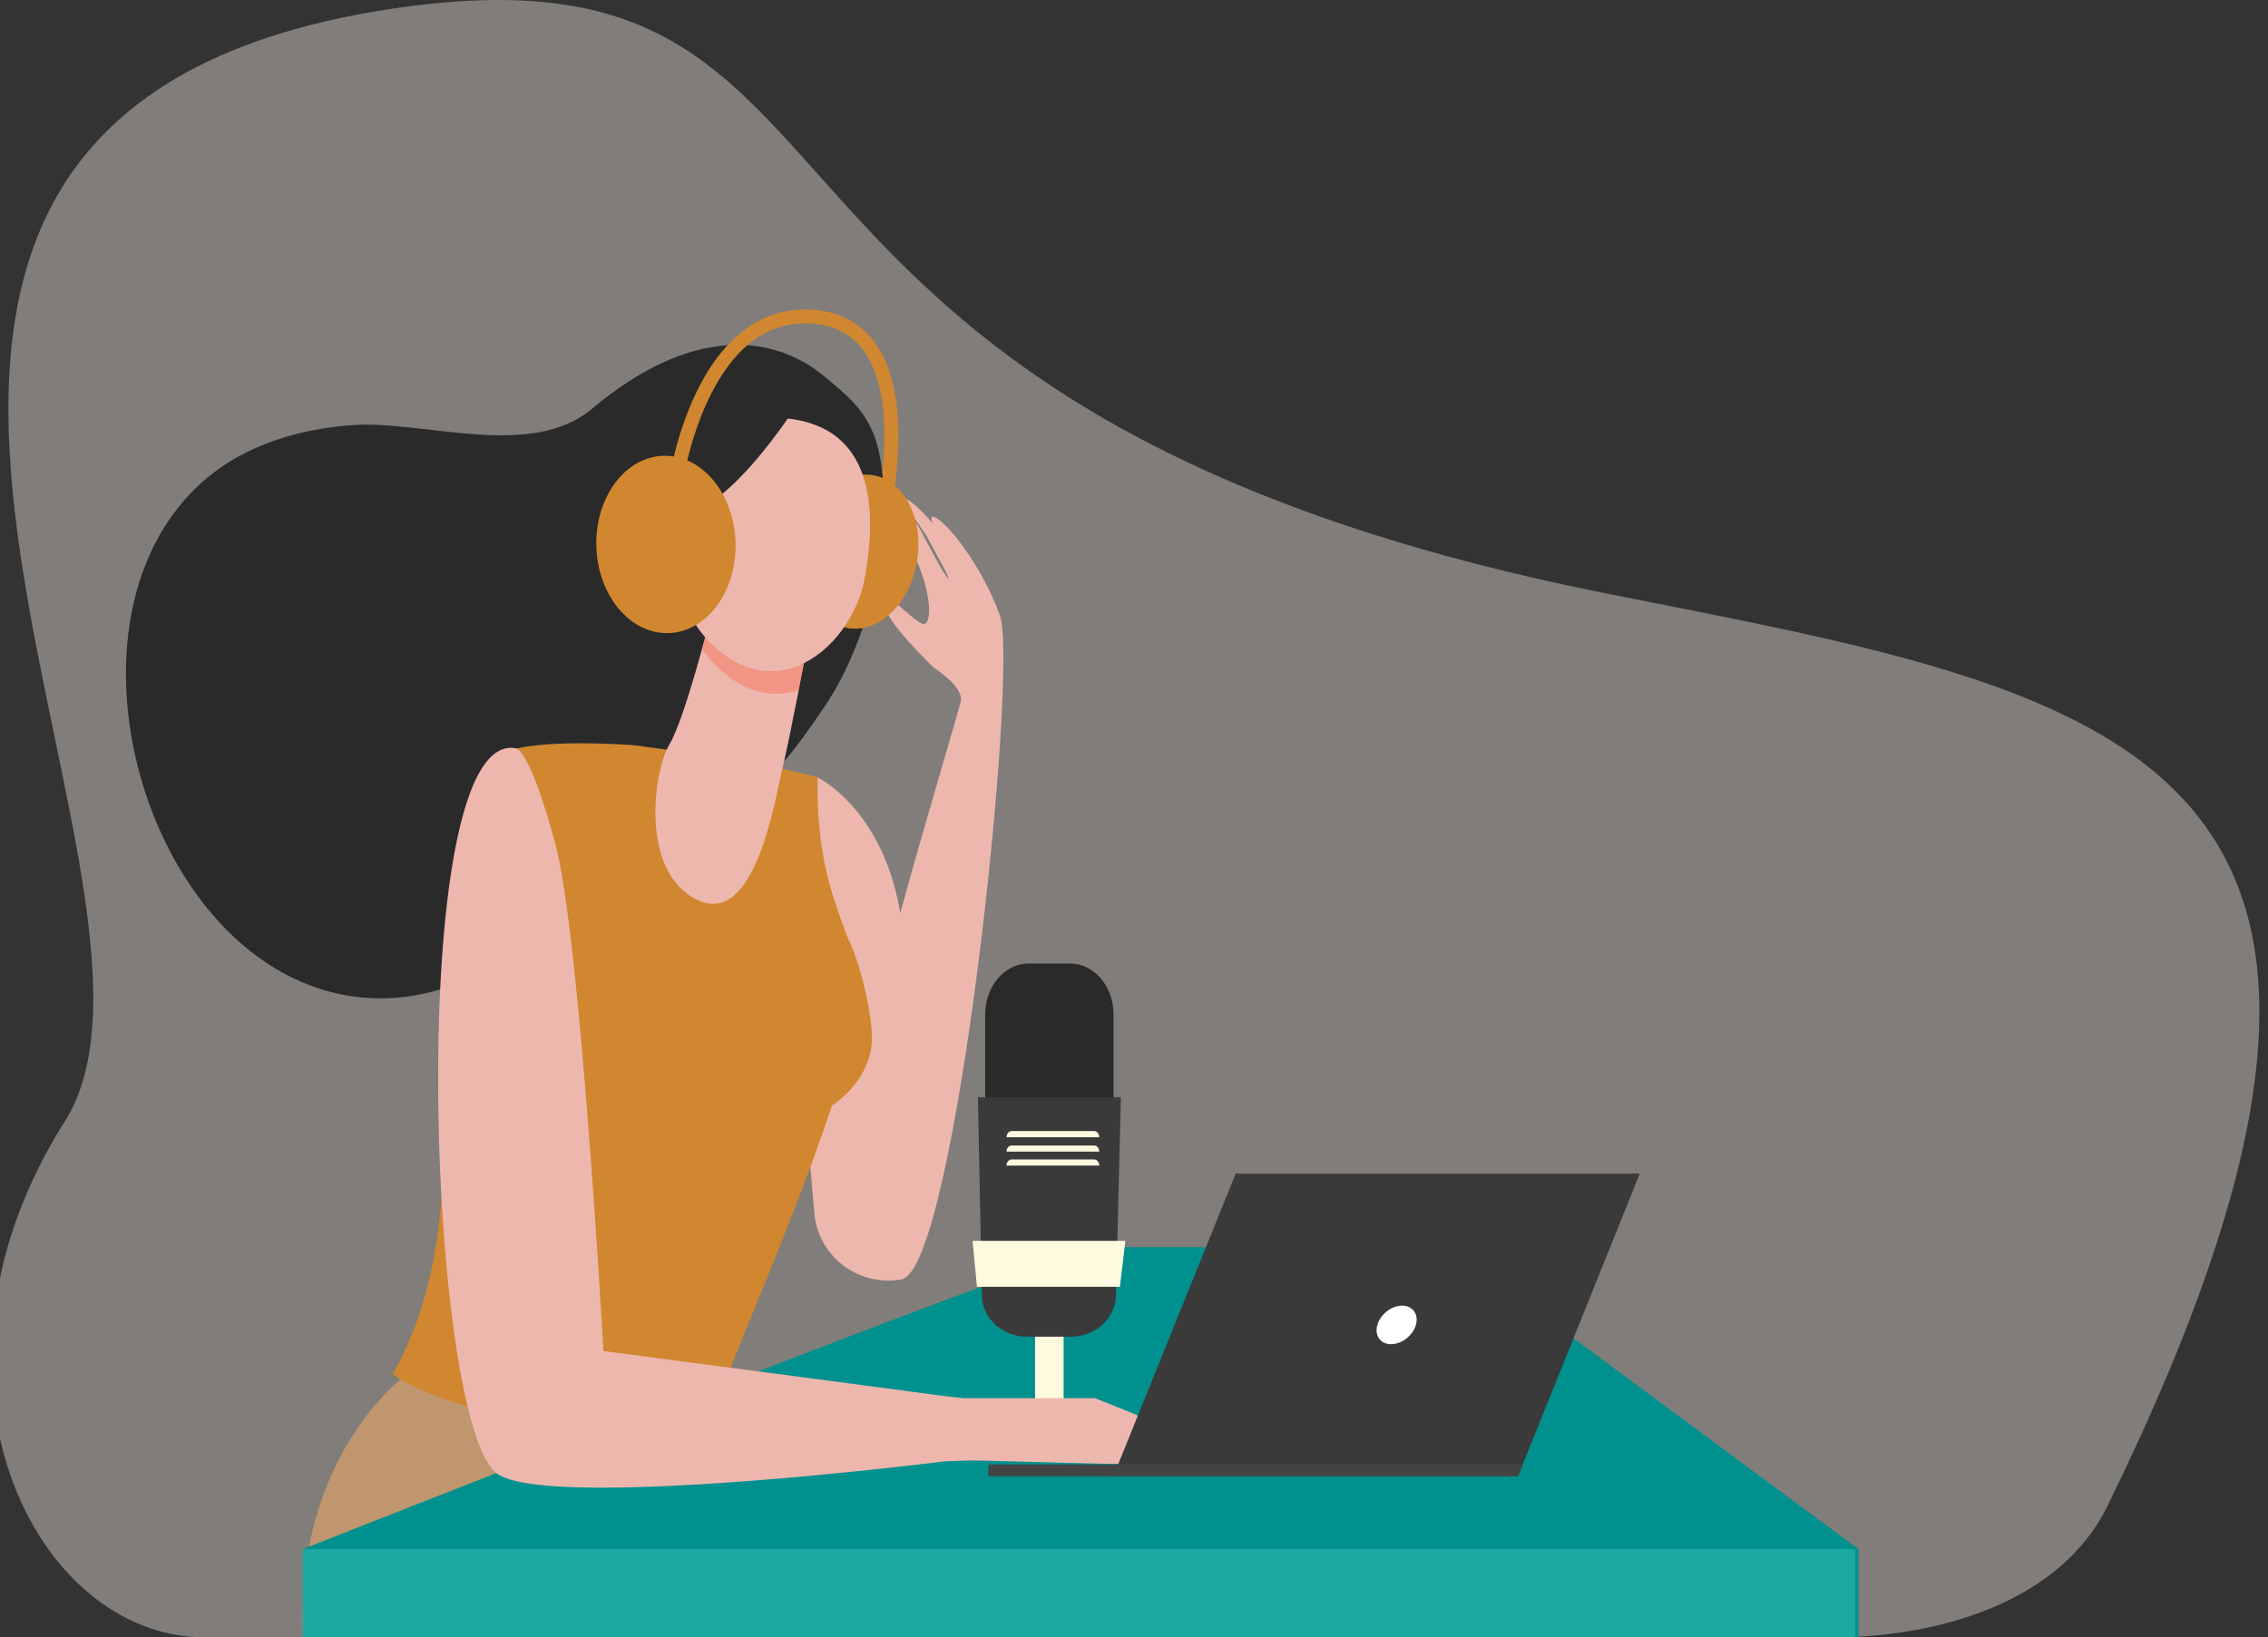 <svg id="Layer_1" data-name="Layer 1" xmlns="http://www.w3.org/2000/svg" viewBox="0 0 2117.75 1529.38"><rect x="0" y="0" width="2117.75" height="1529.38" fill="#333333" stroke="none"/><defs><style>.cls-1{fill:#d8d0ca;opacity:0.47;}.cls-1,.cls-6{isolation:isolate;}.cls-2{fill:#edb7ae;}.cls-3{fill:#d1872f;}.cls-4{fill:#2a2a2a;}.cls-5{fill:#bf966d;}.cls-6{fill:#f47458;opacity:0.48;}.cls-7{fill:#f7a491;}.cls-8{fill:#00918e;}.cls-9{fill:#1da8a1;}.cls-10{fill:#3c8f7c;}.cls-11{fill:#fefae0;}.cls-12{fill:#3a3a3a;}.cls-13{fill:#444;}.cls-14{fill:#fff;}</style></defs><title>how-step1</title><path class="cls-1" d="M191.37,1529.38c-160.43,0-280.93-245-130.95-481.81C203.3,822-307.12,110,364.87,8.33c492.74-74.54,251.25,371,1139.25,546.83,469.29,92.94,810.6,143.38,463.76,851.48-43.9,89.62-157.16,122.74-257,122.74Z"/><path class="cls-2" d="M763.55,726.24s57.29,27.29,75.49,118S853.77,1159,853.77,1159l-10.4,35.61h0a69.16,69.16,0,0,1-83-61.74L734.69,836.94Z"/><path class="cls-2" d="M885.5,540c1.38-.52-9-17.86-17.59-34.43s-28.68-38.1-24.6-40c3.17-1.51,17.06,10.35,27.54,23.37-1.56-4.27-1.63-6.84.91-6.2,10.49,2.64,43.87,42.88,61.84,91.75S892.72,1185.77,842,1194.72c-18.67,3.29-47.59-138.2-47.59-138.2,5.45-84.24,103.88-398.35,103.13-403.88-2-14.87-23.62-26.84-27.35-30.6-20.46-20.64-46.34-47.64-43.51-58.84s18.92,10.72,33.55,19,8.82-59.58-31.8-97.63,20.47-9.29,29.43,7.43S883.27,540.79,885.5,540Z"/><path class="cls-3" d="M821.71,499.36a6.48,6.48,0,0,1-6.51-6.45,6.76,6.76,0,0,1,.21-1.67c.28-1.1,27.85-110.25-8-162.24-10.64-15.46-25.5-24.07-45.41-26.32a6.5,6.5,0,1,1,1.46-12.92h0c23.55,2.66,41.94,13.39,54.67,31.88,39.16,56.88,11,168.14,9.83,172.85A6.5,6.5,0,0,1,821.71,499.36Z"/><path class="cls-4" d="M552.86,381.76c-57,48-157.07,10.78-222.91,15.25-49.28,3.35-99.16,17.92-137,49.7C31.23,582.63,148.51,946.17,367.72,932.06c105.31-6.78,191-104.49,280.92-157.93C713.45,735.6,726,724.53,769.24,661s64-158.91,53.35-228.86c-6.4-42-25-57.56-53.35-81C720.69,311,643.91,305.06,552.86,381.76Z"/><path class="cls-5" d="M632.15,1340.13l-247.68-60.27s-109.24,73-101.71,249.52L676,1509.78Z"/><path class="cls-3" d="M366.53,1283.37c57.77,43.64,286.62,74.48,286.62,74.48,16.07-62.17,105-247.88,140.66-381.41,32.72-91.67-33.53-106-30.29-250.2,0-1-70.27-16.55-70.27-16.55L591.15,696s-89.69-7-120.78,7c-2.16,1-38.77,158.64-48,273-6.3,78-7.46,141.55-16.13,192.38C393.59,1242.24,366.53,1283.37,366.53,1283.37Z"/><path class="cls-3" d="M466.22,904.5c-18.8,99.3,62.27,140.27,157.54,155.44s180.27-21.4,189.87-81.68c3.3-20.69-8.41-71-18.62-94.85-19.53-45.55-54.66-63.13-116.81-75.5C559.76,784.33,480.63,828.41,466.22,904.5Z"/><path class="cls-2" d="M663,577.63s-23.26,93.26-38,117.79-28.14,119,26.18,145.13,72.55-95,79.38-122.66,24-118.88,24-118.88Z"/><path class="cls-6" d="M655.52,605.87a105.2,105.2,0,0,0,17.79,20.35c24.82,22,50.19,25.77,72.44,18.53,4.86-24.83,8.8-45.74,8.8-45.74L663,577.63S660,589.5,655.52,605.87Z"/><path class="cls-3" d="M856.33,523.67c-6.29,39.47-35,67.7-64.15,63.06s-47.67-40.4-41.38-79.87,35-67.71,64.14-63.07S862.61,484.2,856.33,523.67Z"/><path class="cls-2" d="M725.29,390.12s-35.54,2.27-61.87,31.22S605.51,549.51,668.2,605,797,600,807.7,538.83,818.26,393.85,725.29,390.12Z"/><path class="cls-4" d="M740.15,384.22S680.81,475.35,641,478s-47.12,52.09-47.12,52.09,19-113.85,59.19-134.26S740.15,384.22,740.15,384.22Z"/><path class="cls-7" d="M653.68,503.75c2.52,16.73-4.61,31.68-15.92,33.38s-22.53-10.48-25-27.21,4.61-31.69,15.92-33.4S651.15,487,653.68,503.75Z"/><path class="cls-8" d="M1025.61,1164.91c-29.16,0-742.84,282-742.84,282v82.49H1735.32v-82.49l-381-282Z"/><rect class="cls-9" x="282.77" y="1446.89" width="1449.54" height="82.49"/><path class="cls-10" d="M1100.56,1349H859.15v-.32l15.5-15.5h210.43l15.5,15.5Z"/><path class="cls-3" d="M631.71,453.24a6.73,6.73,0,0,1-1-.07,6.5,6.5,0,0,1-5.46-7.39h0c.25-1.7,6.49-42.1,26.16-81.69,26.76-53.87,65.5-79.57,112.06-74.32A6.5,6.5,0,0,1,762,302.68c-41.13-4.64-74.39,17.88-98.83,66.94-18.8,37.77-25,77.69-25,78.09A6.49,6.49,0,0,1,631.71,453.24Z"/><path class="cls-3" d="M686.82,506.74c1.27,45.72-26.81,83.6-62.7,84.59s-66-35.26-67.29-81,26.81-83.59,62.7-84.59S685.55,461,686.82,506.74Z"/><path class="cls-4" d="M999.38,900H960.31c-22.3,0-40.38,21.29-40.38,47.55v134.35h119.83V947.55C1039.76,921.29,1021.69,900,999.38,900Z"/><rect class="cls-11" x="966.53" y="1227.16" width="26.63" height="106.01"/><path class="cls-12" d="M913.15,1024.84l3.64,185.07c.42,21.45,19.2,38.63,42.23,38.63h40.83c22.95,0,41.7-17.07,42.22-38.45l4.55-185.25Z"/><polygon class="cls-11" points="1045.7 1201.9 912.21 1201.9 908.13 1159.02 1050.84 1159.02 1045.7 1201.9"/><path class="cls-11" d="M1026.42,1062.18v-.11c0-3.11-2.14-5.64-4.78-5.64h-77c-2.64,0-4.79,2.53-4.79,5.64v.11Z"/><path class="cls-11" d="M1026.42,1075.67v-.11c0-3.11-2.14-5.64-4.78-5.64h-77c-2.64,0-4.79,2.53-4.79,5.64v.11Z"/><path class="cls-11" d="M1026.42,1088.72v-.11c0-3.12-2.14-5.64-4.78-5.64h-77c-2.64,0-4.79,2.52-4.79,5.64v.11Z"/><path class="cls-2" d="M1022.29,1305.94H899.6c-49.68-5.76,66,8.74-336.15-44,0,0-21.45-386.1-44.85-473.42s-36.23-89.41-36.23-89.41c-104.83-22.72-84.24,625.18-18.88,676.77C509.26,1412,881.76,1365,881.76,1365h0c15.7-.67,25.91-.85,27.54-.85,15,0,172.78,5.3,171.81,2.87a14.38,14.38,0,0,0-2.89-4.06c11.93,3.9,27.64,8,31.67,3.94,2.8-2.8-.88-6-6.13-8.89,11,3.77,23,6.39,23-.2C1126.79,1345.72,1022.29,1305.94,1022.29,1305.94Z"/><polygon class="cls-12" points="1039.6 1378.86 1417.46 1378.86 1531.13 1096.2 1153.85 1096.2 1039.6 1378.86"/><polygon class="cls-13" points="1421.89 1367.85 922.93 1367.85 922.93 1378.86 1417.46 1378.86 1421.89 1367.85"/><path class="cls-14" d="M1322.08,1237.53c2.85-9.94-2.9-18-12.83-18s-20.3,8-23.15,18,2.89,18,12.83,18S1319.23,1247.47,1322.08,1237.53Z"/></svg>